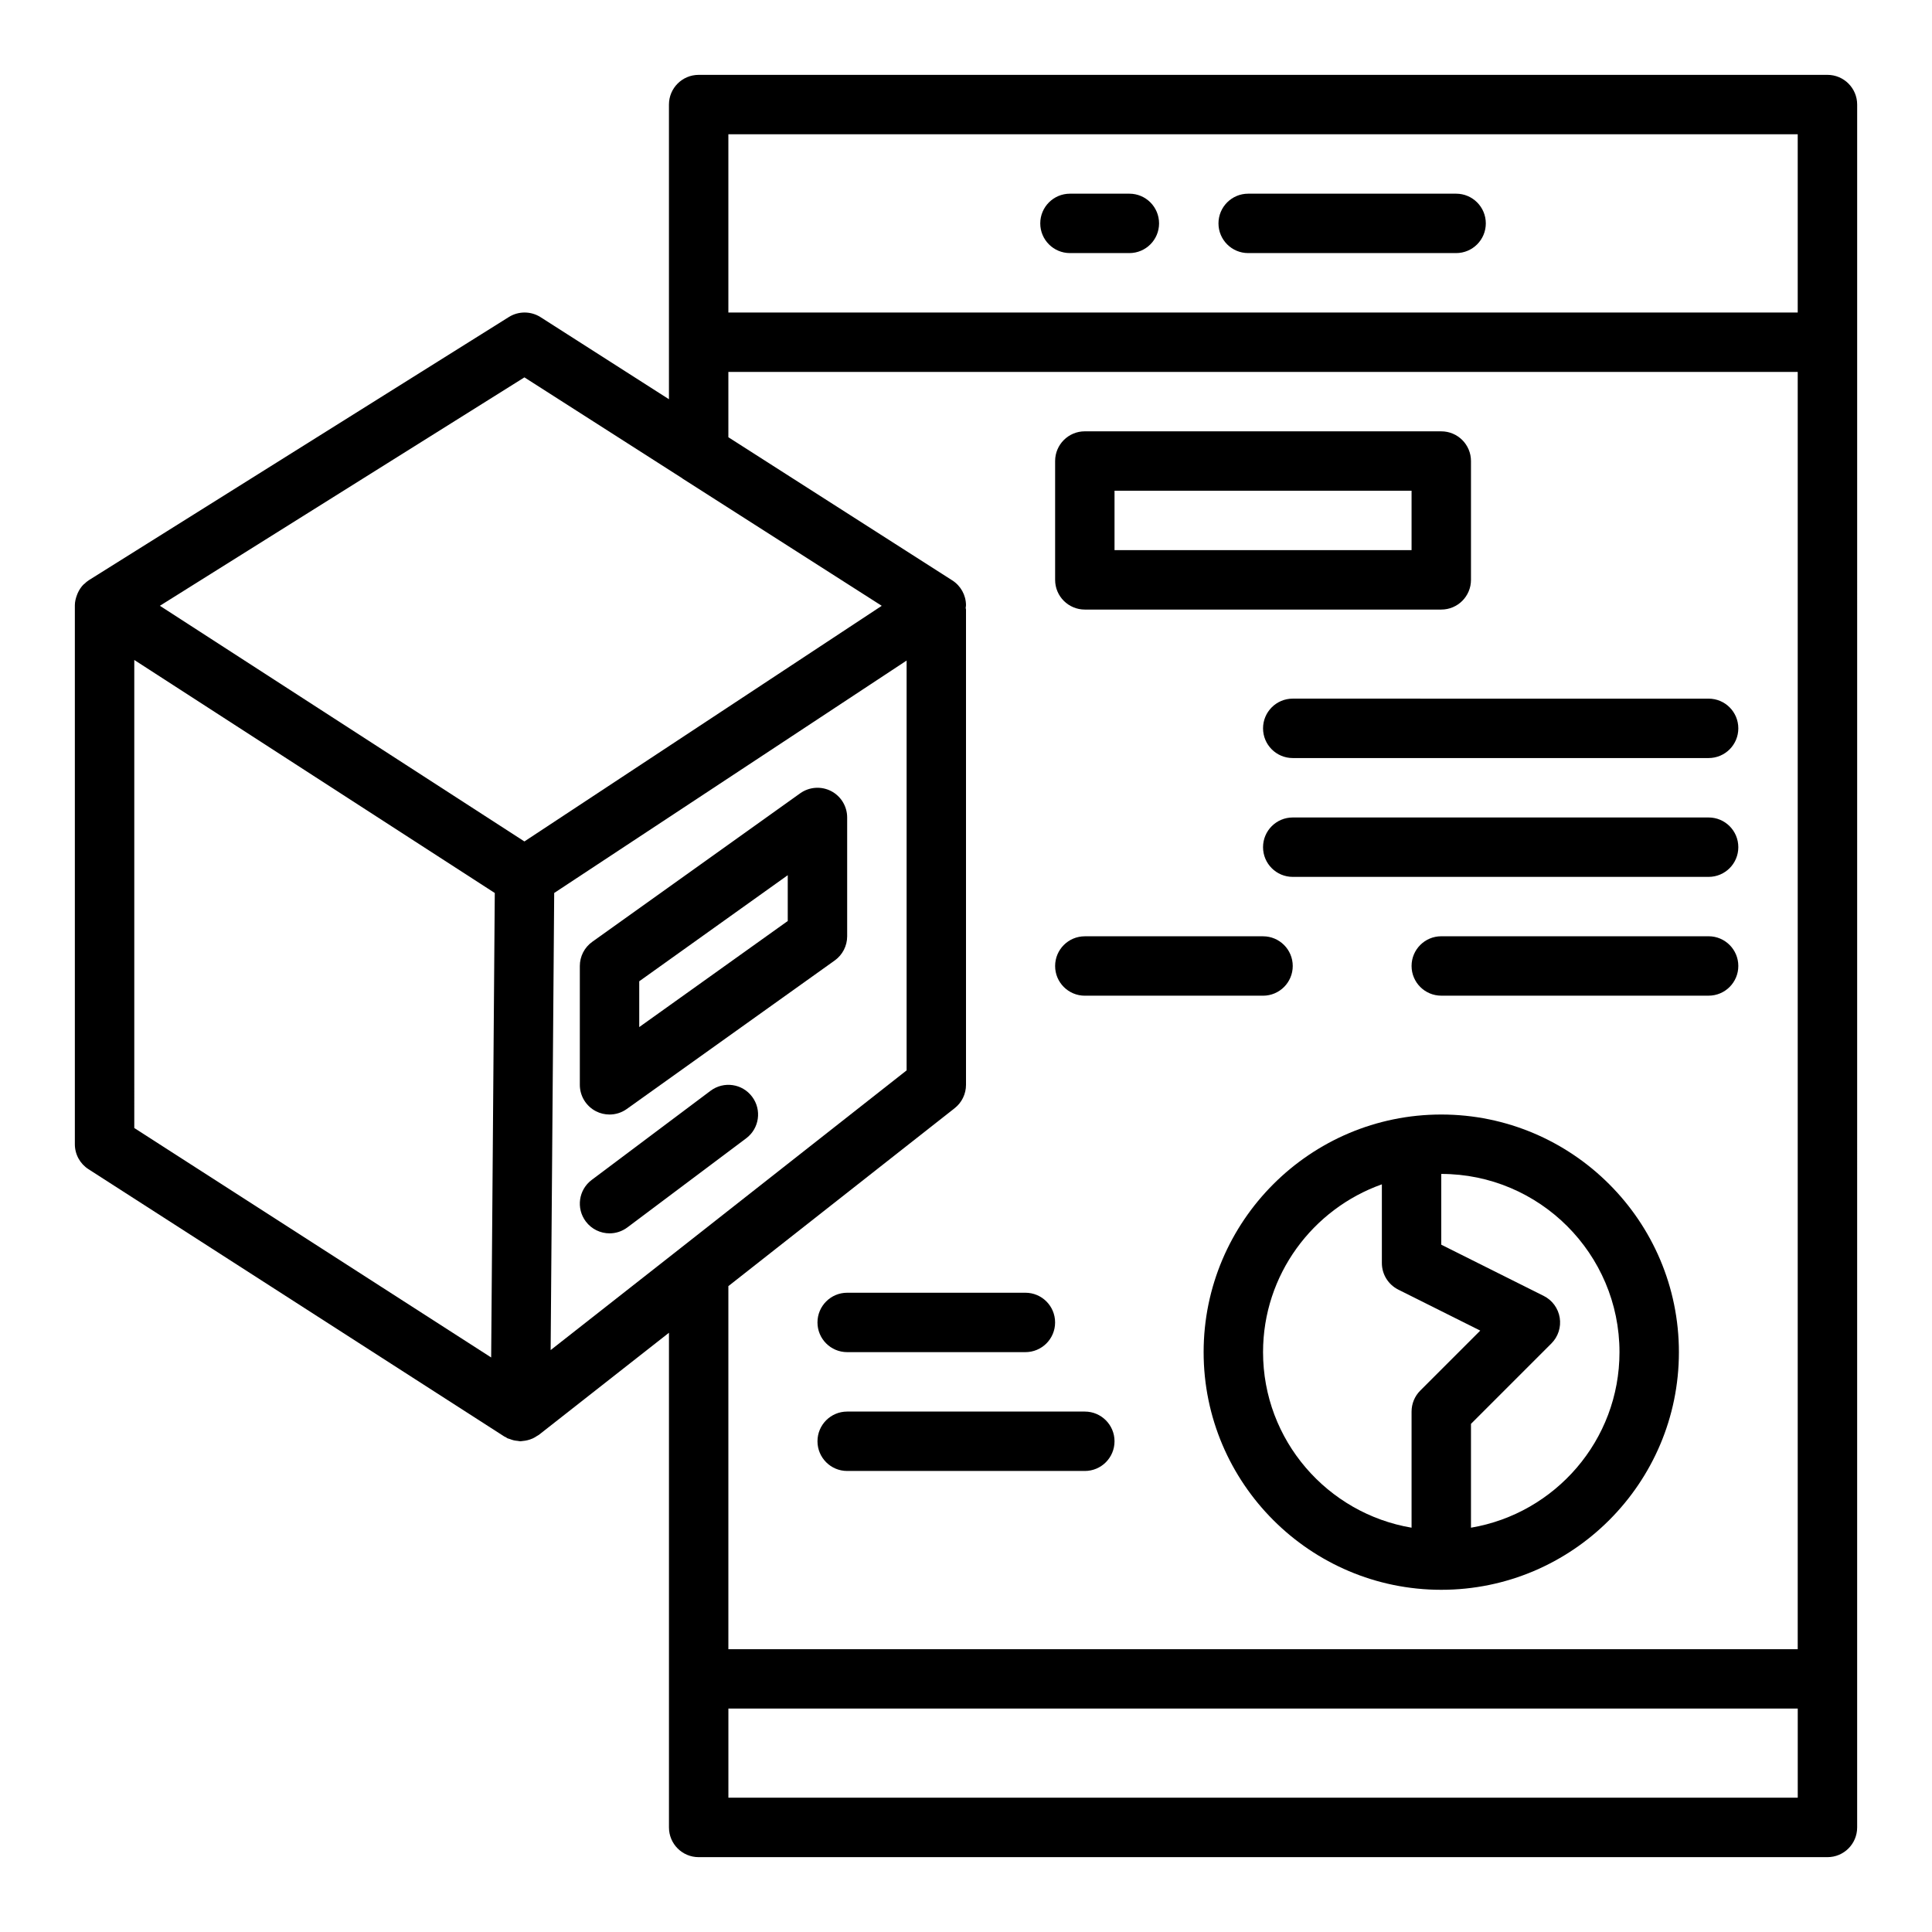 <?xml version="1.0" encoding="UTF-8"?>
<!-- Uploaded to: ICON Repo, www.iconrepo.com, Generator: ICON Repo Mixer Tools -->
<svg fill="#000000" width="800px" height="800px" version="1.1" viewBox="144 144 512 512" xmlns="http://www.w3.org/2000/svg">
 <g>
  <path d="m628.29 163.84h-299.14c-4.348 0-7.871 3.523-7.871 7.871v78.09l-34.012-21.742c-2.555-1.633-5.848-1.656-8.422-0.039l-111.31 69.746c-0.434 0.27-0.801 0.613-1.168 0.953-0.086 0.082-0.188 0.137-0.27 0.219-0.625 0.637-1.098 1.383-1.473 2.188-0.09 0.188-0.16 0.375-0.23 0.574-0.32 0.852-0.547 1.742-0.555 2.684 0 0.012 0.004 0.023 0.004 0.035 0 0.004-0.004 0.012-0.004 0.016v142.8c0 2.676 1.359 5.172 3.617 6.617l110.21 70.848c0.125 0.082 0.266 0.105 0.395 0.18 0.141 0.078 0.246 0.195 0.391 0.266 0.211 0.102 0.438 0.129 0.652 0.211 0.367 0.141 0.727 0.273 1.102 0.355 0.324 0.07 0.645 0.105 0.969 0.137 0.25 0.027 0.496 0.105 0.742 0.105 0.168 0 0.328-0.051 0.492-0.059 0.258-0.016 0.504-0.055 0.758-0.094 0.43-0.07 0.844-0.172 1.258-0.309 0.254-0.086 0.5-0.176 0.75-0.289 0.406-0.184 0.785-0.414 1.16-0.672 0.145-0.098 0.312-0.152 0.453-0.262l34.496-27.074v131.1c0 4.352 3.523 7.871 7.871 7.871h299.14c4.348 0 7.871-3.519 7.871-7.871l0.004-456.58c0-4.348-3.527-7.875-7.871-7.875zm-7.875 15.746v47.23h-283.39v-47.23zm-283.39 62.977h283.39v338.5h-283.39v-96.227l59.969-47.152c1.898-1.492 3.008-3.773 3.008-6.188v-125.95c0-0.152-0.078-0.277-0.086-0.43 0.02-0.246 0.086-0.484 0.086-0.73-0.02-2.668-1.387-5.144-3.637-6.578l-59.34-37.934zm-54.047 1.445 41.793 26.719c0.055 0.035 0.09 0.086 0.145 0.121l52.758 33.699-94.699 62.445-96.602-62.453zm-103.39 74.891 95.535 61.754-0.957 123.09-94.578-60.805zm110.34 182.89 0.941-121.14 93.395-61.594v108.61l-59.969 47.148c-0.004 0.004-0.004 0.008-0.008 0.008zm47.105 118.62v-23.617h283.39v23.617z"/>
  <path d="m431.49 305.54h94.465c4.348 0 7.871-3.523 7.871-7.871v-31.488c0-4.348-3.523-7.871-7.871-7.871l-94.465-0.004c-4.348 0-7.871 3.523-7.871 7.871v31.488c-0.004 4.348 3.523 7.875 7.871 7.875zm7.871-31.488h78.719v15.742h-78.719z"/>
  <path d="m478.72 337.02c0 4.348 3.523 7.871 7.871 7.871h110.21c4.348 0 7.871-3.523 7.871-7.871 0-4.348-3.523-7.871-7.871-7.871l-110.21-0.004c-4.348 0-7.871 3.527-7.871 7.875z"/>
  <path d="m596.8 360.64h-110.21c-4.348 0-7.871 3.523-7.871 7.871 0 4.348 3.523 7.871 7.871 7.871h110.21c4.348 0 7.871-3.523 7.871-7.871 0.004-4.344-3.523-7.871-7.867-7.871z"/>
  <path d="m596.8 392.12h-70.848c-4.348 0-7.871 3.523-7.871 7.871s3.523 7.871 7.871 7.871h70.848c4.348 0 7.871-3.523 7.871-7.871 0-4.344-3.527-7.871-7.871-7.871z"/>
  <path d="m431.49 407.87h47.23c4.348 0 7.871-3.523 7.871-7.871s-3.523-7.871-7.871-7.871h-47.23c-4.348 0-7.871 3.523-7.871 7.871-0.004 4.348 3.523 7.871 7.871 7.871z"/>
  <path d="m525.95 439.36c-34.723 0-62.977 28.25-62.977 62.977 0 34.723 28.25 62.977 62.977 62.977 34.723 0 62.977-28.25 62.977-62.977 0-34.727-28.25-62.977-62.977-62.977zm-47.23 62.977c0-20.52 13.172-37.973 31.488-44.477v20.859c0 2.984 1.684 5.703 4.352 7.043l21.723 10.863-15.895 15.891c-1.477 1.473-2.309 3.473-2.309 5.562v30.777c-22.301-3.766-39.359-23.164-39.359-46.52zm55.105 46.52v-27.516l21.309-21.309c1.793-1.793 2.609-4.328 2.207-6.828-0.406-2.5-1.988-4.652-4.25-5.781l-27.141-13.57v-18.75c26.047 0 47.23 21.188 47.23 47.23 0.004 23.359-17.055 42.758-39.355 46.523z"/>
  <path d="m427.55 211.07h15.742c4.348 0 7.871-3.523 7.871-7.871 0-4.348-3.523-7.871-7.871-7.871h-15.742c-4.348 0-7.871 3.523-7.871 7.871 0 4.348 3.523 7.871 7.871 7.871z"/>
  <path d="m474.78 211.07h55.105c4.348 0 7.871-3.523 7.871-7.871 0-4.348-3.523-7.871-7.871-7.871h-55.105c-4.348 0-7.871 3.523-7.871 7.871 0 4.348 3.523 7.871 7.871 7.871z"/>
  <path d="m360.64 494.46c0 4.352 3.523 7.871 7.871 7.871h47.23c4.348 0 7.871-3.519 7.871-7.871 0-4.352-3.523-7.871-7.871-7.871h-47.23c-4.344 0-7.871 3.523-7.871 7.871z"/>
  <path d="m431.49 518.08h-62.977c-4.348 0-7.871 3.519-7.871 7.871 0 4.352 3.523 7.871 7.871 7.871h62.977c4.348 0 7.871-3.519 7.871-7.871 0-4.348-3.527-7.871-7.871-7.871z"/>
  <path d="m301.93 438.49c1.133 0.586 2.371 0.871 3.602 0.871 1.609 0 3.215-0.492 4.574-1.469l55.105-39.355c2.07-1.48 3.297-3.867 3.297-6.41v-31.492c0-2.949-1.648-5.648-4.269-7-2.621-1.344-5.781-1.113-8.176 0.594l-55.105 39.359c-2.074 1.48-3.297 3.867-3.297 6.41v31.492c0 2.949 1.648 5.648 4.269 7zm11.473-34.441 39.359-28.113v12.141l-39.359 28.113z"/>
  <path d="m341.75 445.66c3.481-2.606 4.184-7.543 1.57-11.016-2.602-3.484-7.527-4.184-11.02-1.574l-31.488 23.617c-3.481 2.606-4.184 7.543-1.57 11.016 1.547 2.062 3.91 3.148 6.305 3.148 1.641 0 3.297-0.516 4.715-1.574z"/>
 </g>
</svg>